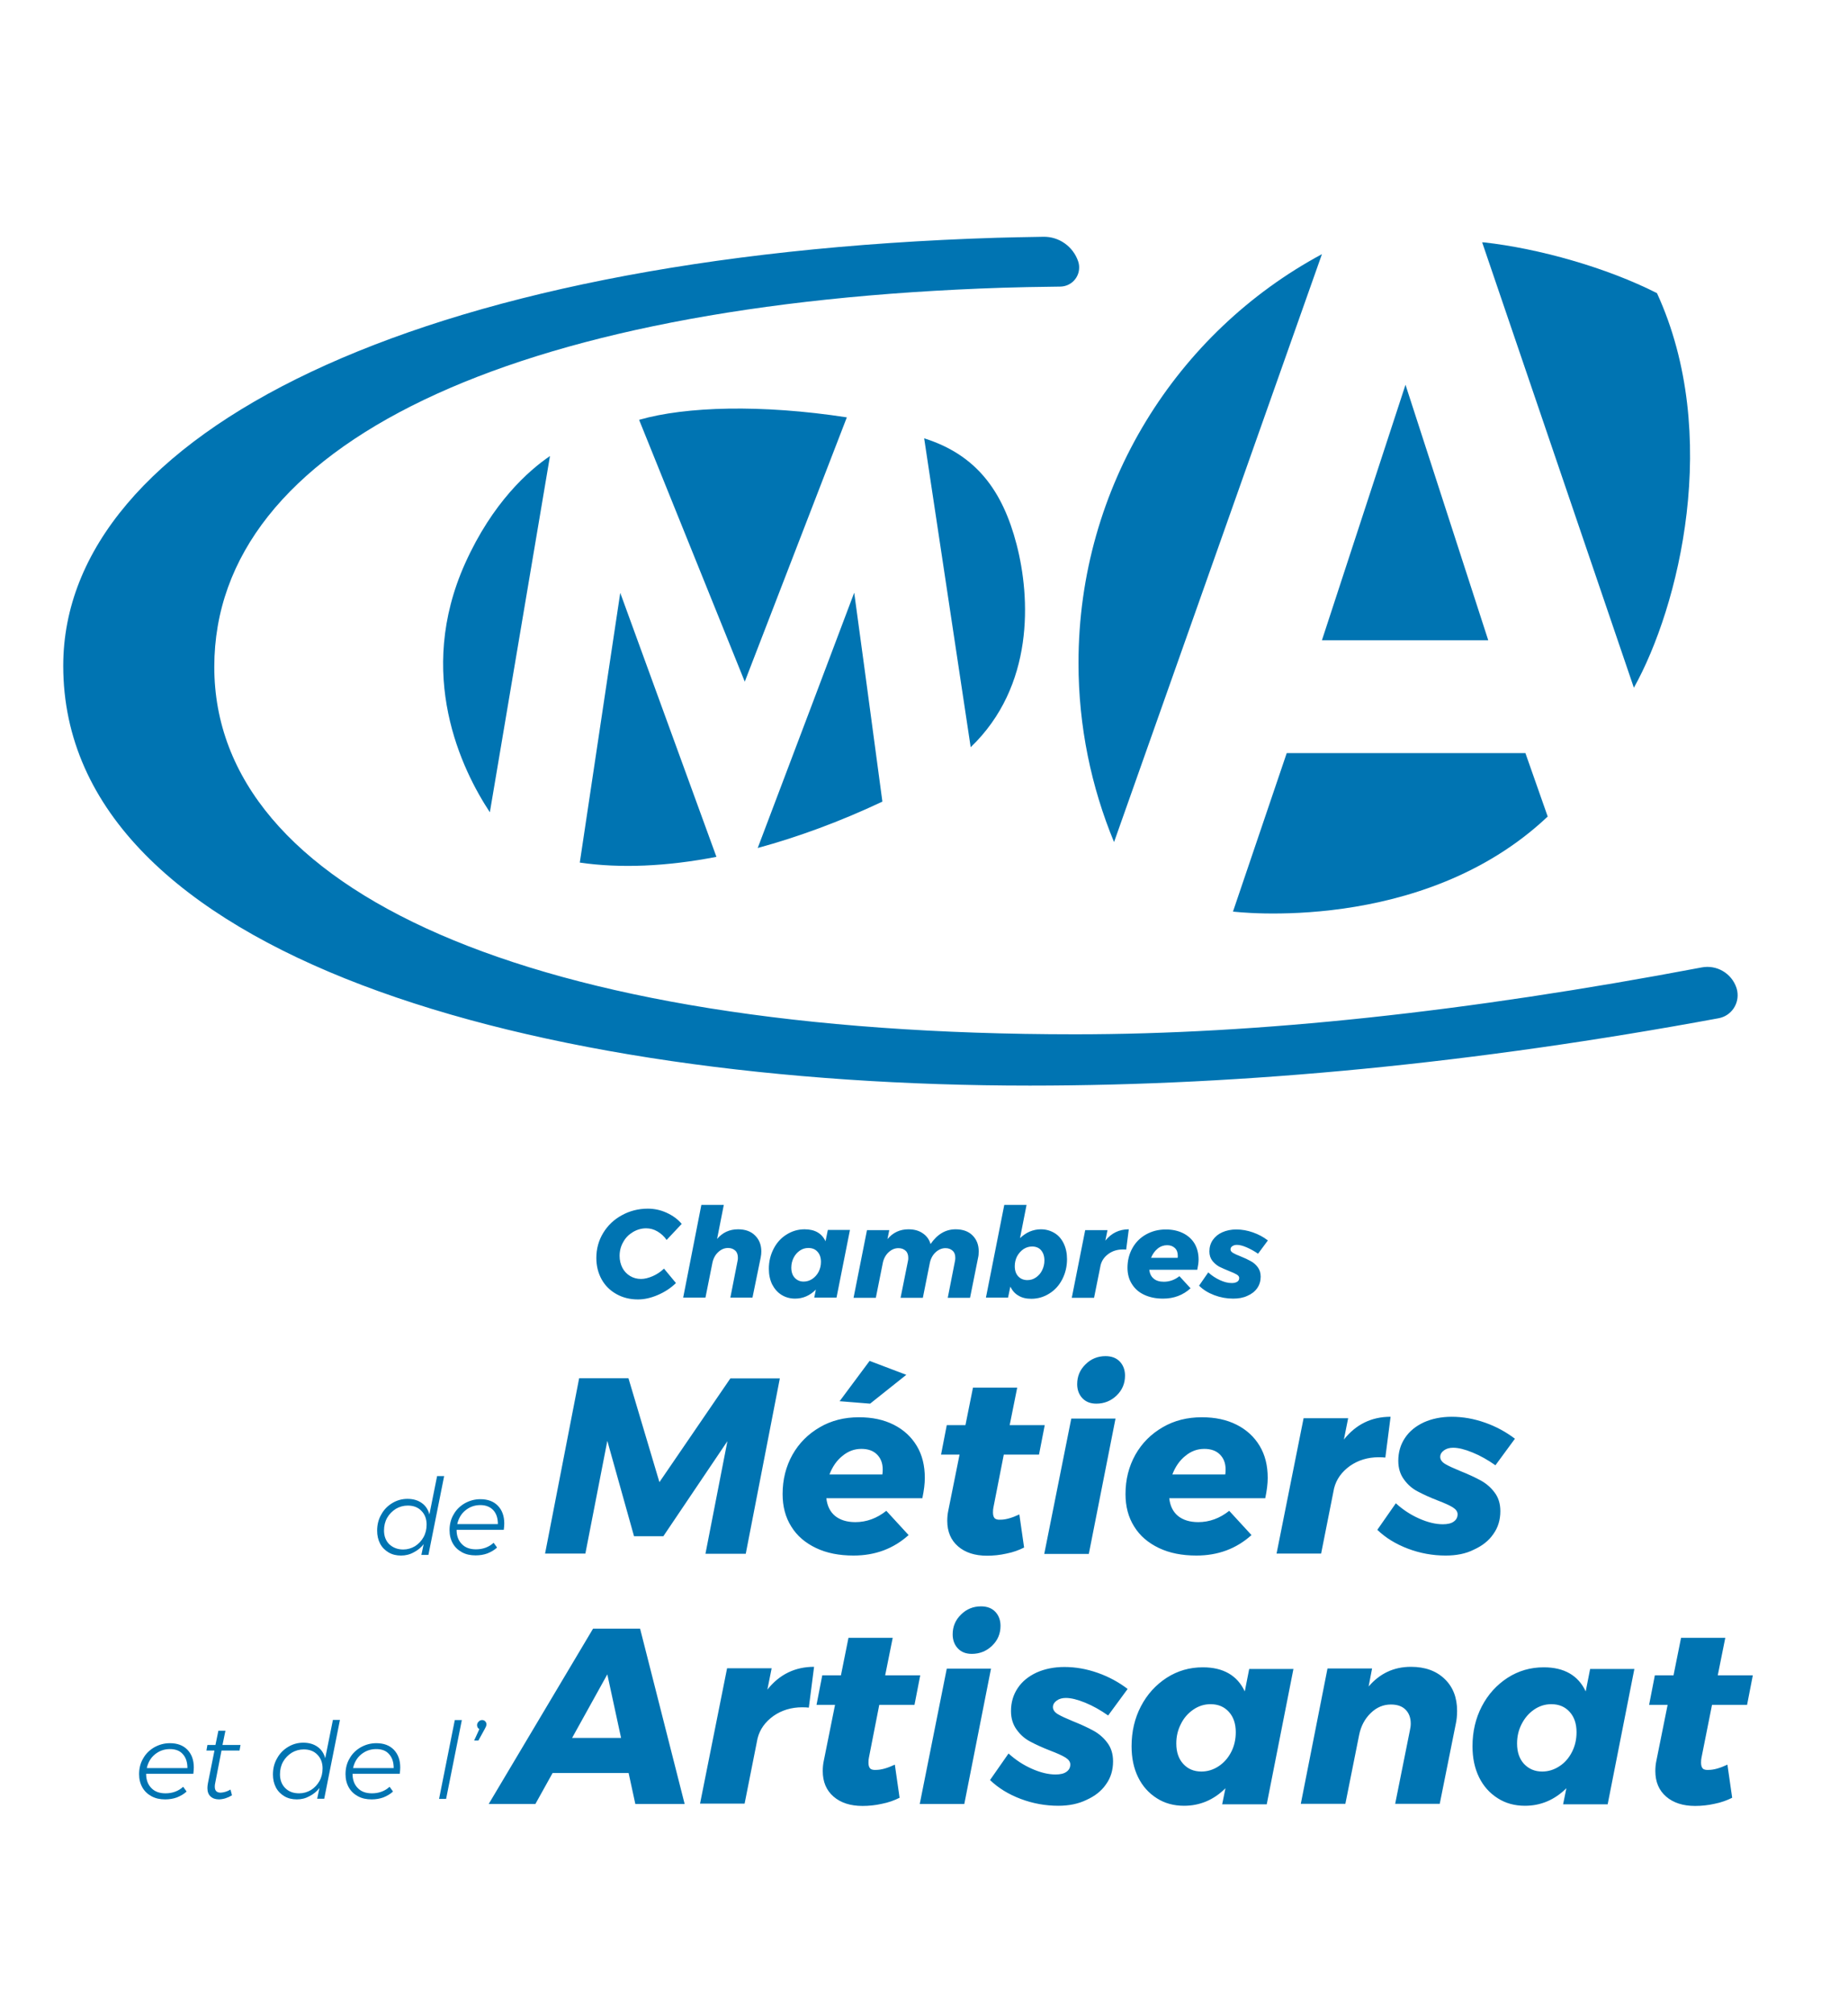 <?xml version="1.0" encoding="utf-8"?>
<!-- Generator: Adobe Illustrator 24.1.0, SVG Export Plug-In . SVG Version: 6.00 Build 0)  -->
<svg version="1.1" id="Calque_1" xmlns="http://www.w3.org/2000/svg" xmlns:xlink="http://www.w3.org/1999/xlink" x="0px" y="0px"
	 viewBox="0 0 1128 1229" style="enable-background:new 0 0 1128 1229;" xml:space="preserve">
<style type="text/css">
	.st0{fill-rule:evenodd;clip-rule:evenodd;fill:#0074B2;}
</style>
<g>
	<path id="de" class="st0" d="M293.2,918.5c-3.5,0-6.5,1.1-9.1,3.2s-4.2,4.9-5,8.4h24.8c0-3.6-0.9-6.4-2.8-8.5
		C299.2,919.6,296.6,918.5,293.2,918.5z M278.7,933.5v0.2c0,3.6,1.1,6.5,3.2,8.6c2.1,2.2,5,3.2,8.6,3.2c2.1,0,4-0.3,5.9-1
		c1.9-0.7,3.5-1.7,4.9-3l2.1,2.9c-1.7,1.6-3.7,2.7-5.9,3.6c-2.2,0.8-4.6,1.2-7.2,1.2c-3.2,0-5.9-0.6-8.3-1.9
		c-2.4-1.3-4.3-3.1-5.6-5.4c-1.3-2.3-2-5-2-8.1c0-3.5,0.8-6.8,2.5-9.6c1.6-2.9,3.9-5.1,6.8-6.8c2.9-1.6,6-2.5,9.5-2.5
		c4.5,0,8.1,1.3,10.7,4c2.6,2.7,3.9,6.3,3.9,10.8c0,1.1-0.1,2.4-0.3,3.9H278.7z M246.1,945.6c2.6,0,5-0.7,7.2-2
		c2.2-1.4,3.9-3.2,5.2-5.5c1.3-2.3,1.9-4.9,1.9-7.7c0-3.5-1.1-6.3-3.2-8.4c-2.1-2.2-4.9-3.2-8.3-3.2c-2.6,0-5.1,0.7-7.3,2
		c-2.2,1.4-4,3.2-5.3,5.5c-1.3,2.3-1.9,4.9-1.9,7.7c0,3.5,1.1,6.3,3.2,8.4C239.9,944.5,242.7,945.6,246.1,945.6z M244.8,949.3
		c-2.9,0-5.4-0.6-7.6-1.9c-2.2-1.3-4-3.1-5.2-5.4c-1.2-2.3-1.8-4.9-1.8-7.9c0-3.6,0.8-6.9,2.5-9.8c1.6-3,3.9-5.3,6.7-7
		c2.8-1.7,5.9-2.6,9.3-2.6s6.3,0.8,8.7,2.5c2.4,1.7,3.9,4,4.7,7l4.7-23.4h4.3l-9.6,48.1h-4.3l1.4-6.6c-1.6,2.2-3.7,3.8-6,5
		C250.1,948.7,247.5,949.3,244.8,949.3z"/>
	<path id="metiers" class="st0" d="M882.4,949.3c-7.9,0-15.6-1.4-23-4.2c-7.4-2.8-13.6-6.6-18.7-11.5l11.3-16.2
		c4.3,3.9,9,7,14.2,9.3c5.2,2.3,10,3.5,14.5,3.5c2.8,0,5.1-0.5,6.6-1.6c1.6-1.1,2.4-2.6,2.4-4.5c0-1.6-1-3-2.9-4.2
		c-1.9-1.2-5-2.6-9.2-4.2c-4.9-1.9-9-3.8-12.2-5.5c-3.3-1.7-6.1-4.1-8.4-7.3c-2.3-3.1-3.5-6.9-3.5-11.4c0-5.3,1.4-10,4.1-14
		c2.7-4.1,6.6-7.2,11.5-9.5c4.9-2.2,10.6-3.4,17-3.4c6.8,0,13.6,1.2,20.4,3.6c6.8,2.4,12.8,5.7,18.2,9.8l-11.9,16.2
		c-4.7-3.3-9.3-5.9-14-7.8c-4.6-1.9-8.6-2.9-11.8-2.9c-2.2,0-4.1,0.5-5.6,1.6c-1.5,1.1-2.3,2.4-2.3,4c0,1.6,1,3.1,3,4.3
		s5.1,2.6,9.2,4.3c5,2,9.1,3.9,12.4,5.7s6.2,4.2,8.5,7.3c2.4,3.1,3.6,6.9,3.6,11.5c0,5.3-1.4,10-4.3,14c-2.8,4.1-6.8,7.2-11.9,9.5
		C894.7,948.2,888.9,949.3,882.4,949.3z M820.3,878.5c7.4-9.3,16.9-13.9,28.5-13.9l-3.2,24.9c-0.9-0.1-2.2-0.2-4-0.2
		c-6.7,0-12.6,1.8-17.6,5.3c-5,3.6-8.3,8.1-9.7,13.7l-7.9,39.8h-27.2l16.5-82.6h27.2L820.3,878.5z M747.9,899.7
		c0.1-0.6,0.2-1.6,0.2-2.9c0-3.9-1.2-6.9-3.5-9.2c-2.3-2.3-5.5-3.4-9.5-3.4c-4.3,0-8.1,1.4-11.6,4.3c-3.5,2.8-6.1,6.6-7.9,11.3
		H747.9z M733.6,864.9c8.1,0,15.2,1.5,21.3,4.6c6.1,3.1,10.7,7.4,14,12.9c3.3,5.5,4.9,12,4.9,19.5c0,3.5-0.5,7.6-1.5,12.4h-58.6
		c0.5,4.7,2.3,8.3,5.3,10.8c3.1,2.5,7.2,3.8,12.4,3.8c6.8,0,13.1-2.3,18.9-6.9l13.6,14.8c-9.2,8.3-20.4,12.5-33.6,12.5
		c-8.8,0-16.4-1.5-22.9-4.6c-6.5-3.1-11.6-7.4-15.1-13.1c-3.6-5.7-5.3-12.3-5.3-19.8c0-8.9,2-16.8,6-24c4-7.1,9.6-12.7,16.7-16.8
		C716.7,866.9,724.7,864.9,733.6,864.9z M674.8,827.6c3.7,0,6.6,1.1,8.7,3.3c2.1,2.2,3.2,5.1,3.2,8.6c0,4.8-1.7,8.8-5.1,12.1
		s-7.6,5-12.4,5c-3.6,0-6.4-1.1-8.5-3.3c-2.1-2.2-3.2-5.1-3.2-8.6c0-4.8,1.7-8.8,5.1-12.1C665.9,829.3,670,827.6,674.8,827.6z
		 M680.9,865.7l-16.3,82.6h-27.2l16.5-82.6H680.9z M606.4,919.8c-0.2,0.8-0.3,1.9-0.3,3.2c0,1.7,0.4,2.9,1.1,3.6
		c0.8,0.7,2,0.9,3.6,0.8c3.1,0,6.9-1.1,11.4-3.2l2.9,20.2c-3.2,1.6-6.7,2.9-10.8,3.7c-4,0.9-8,1.3-11.8,1.3
		c-7.4,0-13.3-1.9-17.7-5.7c-4.4-3.8-6.6-9-6.6-15.6c0-2.1,0.2-4.2,0.6-6.1l6.9-34.3h-11.3l3.5-18h11.4l4.6-22.9h27l-4.6,22.9h21.4
		l-3.5,18h-21.5L606.4,919.8z M530.8,830.5l22.4,8.5l-22.1,17.6l-18.6-1.5L530.8,830.5z M538.6,899.7c0.1-0.6,0.2-1.6,0.2-2.9
		c0-3.9-1.2-6.9-3.5-9.2c-2.3-2.3-5.5-3.4-9.5-3.4c-4.3,0-8.1,1.4-11.6,4.3c-3.5,2.8-6.1,6.6-7.9,11.3H538.6z M524.3,864.9
		c8.1,0,15.2,1.5,21.3,4.6c6.1,3.1,10.7,7.4,14,12.9c3.3,5.5,4.9,12,4.9,19.5c0,3.5-0.5,7.6-1.5,12.4h-58.6
		c0.5,4.7,2.3,8.3,5.3,10.8c3.1,2.5,7.2,3.8,12.4,3.8c6.8,0,13.1-2.3,18.9-6.9l13.6,14.8c-9.2,8.3-20.4,12.5-33.6,12.5
		c-8.8,0-16.4-1.5-22.9-4.6c-6.5-3.1-11.6-7.4-15.1-13.1c-3.6-5.7-5.3-12.3-5.3-19.8c0-8.9,2-16.8,6-24c4-7.1,9.6-12.7,16.7-16.8
		C507.4,866.9,515.4,864.9,524.3,864.9z M445.8,841.2H476l-20.8,107h-24.6l13.4-68.7l-39.1,58h-17.9l-16.3-58.2l-13.4,68.8h-24.6
		l20.8-107h30.1l18.9,63.4L445.8,841.2z"/>
	<path id="et_de_l" class="st0" d="M294.3,1049.7c0.7,0,1.3,0.2,1.8,0.7c0.5,0.5,0.8,1.1,0.8,1.8c0,0.5-0.1,1-0.2,1.3
		c-0.2,0.3-0.4,0.9-0.8,1.6l-3.9,7.1h-2.6l3.2-7c-0.9-0.5-1.4-1.3-1.4-2.4c0-0.8,0.3-1.5,0.9-2.1
		C292.7,1050,293.4,1049.7,294.3,1049.7z M281.9,1049.7l-9.6,48.1H268l9.6-48.1H281.9z M229.6,1067.4c-3.5,0-6.5,1.1-9.1,3.2
		c-2.6,2.1-4.2,4.9-5,8.4h24.8c0-3.6-0.9-6.4-2.8-8.5C235.7,1068.4,233.1,1067.4,229.6,1067.4z M215.2,1082.4v0.2
		c0,3.6,1.1,6.5,3.2,8.6c2.1,2.2,5,3.2,8.6,3.2c2.1,0,4-0.3,5.9-1c1.9-0.7,3.5-1.7,4.9-3l2.1,2.9c-1.7,1.6-3.7,2.7-5.9,3.6
		c-2.2,0.8-4.6,1.2-7.2,1.2c-3.2,0-5.9-0.6-8.3-1.9c-2.4-1.3-4.3-3.1-5.6-5.4c-1.3-2.3-2-5-2-8.1c0-3.5,0.8-6.8,2.5-9.6
		c1.6-2.9,3.9-5.1,6.8-6.8c2.9-1.6,6-2.5,9.5-2.5c4.5,0,8.1,1.3,10.7,4c2.6,2.7,3.9,6.3,3.9,10.8c0,1.1-0.1,2.4-0.3,3.9H215.2z
		 M182.6,1094.4c2.6,0,5-0.7,7.2-2c2.2-1.4,3.9-3.2,5.2-5.5c1.3-2.3,1.9-4.9,1.9-7.7c0-3.5-1.1-6.3-3.2-8.4
		c-2.1-2.2-4.9-3.2-8.3-3.2c-2.6,0-5.1,0.7-7.3,2c-2.2,1.4-4,3.2-5.3,5.5c-1.3,2.3-1.9,4.9-1.9,7.7c0,3.5,1.1,6.3,3.2,8.4
		C176.3,1093.4,179.1,1094.4,182.6,1094.4z M181.2,1098.1c-2.9,0-5.4-0.6-7.6-1.9c-2.2-1.3-4-3.1-5.2-5.4s-1.8-4.9-1.8-7.9
		c0-3.6,0.8-6.9,2.5-9.8c1.6-3,3.9-5.3,6.7-7c2.8-1.7,5.9-2.6,9.3-2.6c3.4,0,6.3,0.8,8.7,2.5c2.4,1.7,3.9,4,4.7,7l4.7-23.4h4.3
		l-9.6,48.1h-4.3l1.4-6.6c-1.6,2.2-3.7,3.8-6,5C186.5,1097.5,184,1098.1,181.2,1098.1z M131.4,1087.9c-0.2,0.8-0.3,1.6-0.3,2.4
		c0,1.3,0.3,2.2,0.9,2.8c0.6,0.6,1.5,0.9,2.7,0.9c1.9-0.1,4-0.7,6-1.9l0.9,3.5c-2.6,1.6-5.2,2.4-7.9,2.5c-2.2,0-3.9-0.6-5.2-1.8
		c-1.3-1.2-1.9-2.9-1.9-5.1c0-0.8,0.1-1.8,0.3-2.9l4-20h-4.9l0.6-3.4h4.9l1.8-8.7h4.3l-1.8,8.7h11l-0.6,3.4h-11L131.4,1087.9z
		 M103.7,1067.4c-3.5,0-6.5,1.1-9.1,3.2c-2.6,2.1-4.2,4.9-5,8.4h24.8c0-3.6-0.9-6.4-2.8-8.5C109.8,1068.4,107.1,1067.4,103.7,1067.4
		z M89.2,1082.4v0.2c0,3.6,1.1,6.5,3.2,8.6c2.1,2.2,5,3.2,8.6,3.2c2.1,0,4-0.3,5.9-1c1.9-0.7,3.5-1.7,4.9-3l2.1,2.9
		c-1.7,1.6-3.7,2.7-5.9,3.6c-2.2,0.8-4.6,1.2-7.2,1.2c-3.2,0-5.9-0.6-8.3-1.9c-2.4-1.3-4.3-3.1-5.6-5.4c-1.3-2.3-2-5-2-8.1
		c0-3.5,0.8-6.8,2.5-9.6c1.6-2.9,3.9-5.1,6.8-6.8c2.9-1.6,6-2.5,9.5-2.5c4.5,0,8.1,1.3,10.7,4s3.9,6.3,3.9,10.8
		c0,1.1-0.1,2.4-0.3,3.9H89.2z"/>
	<path id="artisanat" class="st0" d="M1038.6,1072.5c-0.2,0.8-0.3,1.9-0.3,3.2c0,1.7,0.4,2.9,1.1,3.6s2,0.9,3.6,0.8
		c3.1,0,6.9-1.1,11.4-3.2l2.9,20.2c-3.2,1.6-6.7,2.9-10.8,3.7c-4,0.9-8,1.3-11.8,1.3c-7.4,0-13.3-1.9-17.7-5.7
		c-4.4-3.8-6.6-9-6.6-15.6c0-2.1,0.2-4.2,0.6-6.1l6.9-34.3h-11.3l3.5-18h11.4l4.6-22.9h27l-4.6,22.9h21.4l-3.5,18H1045
		L1038.6,1072.5z M941.3,1081.1c3.8,0,7.3-1.1,10.5-3.2c3.3-2.1,5.8-5,7.7-8.7c1.9-3.7,2.8-7.7,2.8-12.1c0-5.2-1.4-9.3-4.2-12.4
		c-2.8-3.1-6.5-4.7-11.2-4.7c-3.8,0-7.3,1.1-10.5,3.3c-3.2,2.2-5.7,5.1-7.6,8.8s-2.8,7.6-2.8,11.9c0,5.2,1.4,9.3,4.2,12.4
		C933.1,1079.5,936.8,1081.1,941.3,1081.1z M930.8,1102c-6.2,0-11.8-1.5-16.6-4.6c-4.9-3.1-8.7-7.3-11.4-12.8s-4-11.8-4-18.9
		c0-9,1.9-17.1,5.7-24.4c3.8-7.3,9.1-13.1,15.7-17.4c6.7-4.3,14-6.4,22.1-6.4c12.4,0,21,4.9,25.6,14.7l2.7-13.7h27l-16.3,82.6h-27.2
		l2-9.8C948.9,1098.4,940.5,1102,930.8,1102z M861.2,1017.2c8.7,0,15.5,2.5,20.6,7.4c5.1,4.9,7.6,11.4,7.6,19.5c0,3-0.3,5.6-0.8,7.9
		l-9.8,48.8h-27.2l9-44.9c0.3-1.4,0.5-2.7,0.5-4c0-3.7-1.1-6.5-3.2-8.6c-2.1-2.1-5.1-3.1-8.9-3.1c-4.6,0-8.7,1.7-12.3,5.2
		c-3.6,3.5-6,7.9-7.1,13.4l-8.4,42h-27.2l16.3-82.6h27.2l-2.1,11C842.2,1021.3,850.7,1017.2,861.2,1017.2z M733.3,1081.1
		c3.8,0,7.3-1.1,10.5-3.2s5.8-5,7.7-8.7c1.9-3.7,2.8-7.7,2.8-12.1c0-5.2-1.4-9.3-4.2-12.4c-2.8-3.1-6.5-4.7-11.2-4.7
		c-3.8,0-7.3,1.1-10.5,3.3c-3.2,2.2-5.8,5.1-7.6,8.8c-1.9,3.7-2.8,7.6-2.8,11.9c0,5.2,1.4,9.3,4.2,12.4
		C725,1079.5,728.7,1081.1,733.3,1081.1z M722.7,1102c-6.2,0-11.8-1.5-16.6-4.6c-4.9-3.1-8.7-7.3-11.4-12.8c-2.7-5.5-4-11.8-4-18.9
		c0-9,1.9-17.1,5.7-24.4c3.8-7.3,9.1-13.1,15.7-17.4c6.7-4.3,14-6.4,22.1-6.4c12.4,0,21,4.9,25.6,14.7l2.7-13.7h27l-16.3,82.6h-27.2
		l2-9.8C740.9,1098.4,732.4,1102,722.7,1102z M646,1102c-7.9,0-15.6-1.4-23-4.2c-7.4-2.8-13.6-6.6-18.7-11.5l11.3-16.2
		c4.3,3.9,9,7,14.2,9.3c5.2,2.3,10,3.5,14.5,3.5c2.8,0,5.1-0.5,6.6-1.6c1.6-1.1,2.4-2.6,2.4-4.5c0-1.6-1-3-2.9-4.2
		c-1.9-1.2-5-2.6-9.2-4.2c-4.9-1.9-9-3.8-12.2-5.5c-3.3-1.7-6.1-4.1-8.4-7.3c-2.3-3.1-3.5-6.9-3.5-11.4c0-5.3,1.4-10,4.1-14
		c2.7-4.1,6.6-7.2,11.5-9.5c4.9-2.2,10.6-3.4,17-3.4c6.8,0,13.6,1.2,20.4,3.6c6.8,2.4,12.8,5.7,18.2,9.8l-11.9,16.2
		c-4.7-3.3-9.3-5.9-14-7.8c-4.6-1.9-8.6-2.9-11.8-2.9c-2.2,0-4.1,0.5-5.6,1.6s-2.3,2.4-2.3,4c0,1.6,1,3.1,3,4.3
		c2,1.2,5.1,2.6,9.2,4.3c5,2,9.1,3.9,12.4,5.7c3.3,1.8,6.2,4.2,8.5,7.3c2.4,3.1,3.6,6.9,3.6,11.5c0,5.3-1.4,10-4.3,14
		c-2.8,4.1-6.8,7.2-11.9,9.5C658.3,1100.8,652.5,1102,646,1102z M598.8,980.3c3.7,0,6.6,1.1,8.7,3.3c2.1,2.2,3.2,5.1,3.2,8.6
		c0,4.8-1.7,8.8-5.1,12.1c-3.4,3.3-7.6,5-12.4,5c-3.6,0-6.4-1.1-8.5-3.3c-2.1-2.2-3.2-5.1-3.2-8.6c0-4.8,1.7-8.8,5.1-12.1
		C589.9,982,594,980.3,598.8,980.3z M604.9,1018.3l-16.3,82.6h-27.2l16.5-82.6H604.9z M530.4,1072.5c-0.2,0.8-0.3,1.9-0.3,3.2
		c0,1.7,0.4,2.9,1.1,3.6c0.8,0.7,2,0.9,3.6,0.8c3.1,0,6.9-1.1,11.4-3.2l2.9,20.2c-3.2,1.6-6.7,2.9-10.8,3.7c-4,0.9-8,1.3-11.8,1.3
		c-7.4,0-13.3-1.9-17.7-5.7c-4.4-3.8-6.6-9-6.6-15.6c0-2.1,0.2-4.2,0.6-6.1l6.9-34.3h-11.3l3.5-18h11.4l4.6-22.9h27l-4.6,22.9h21.4
		l-3.5,18h-21.5L530.4,1072.5z M468.4,1031.1c7.4-9.3,16.9-13.9,28.5-13.9l-3.2,24.9c-0.9-0.1-2.2-0.2-4-0.2
		c-6.7,0-12.6,1.8-17.6,5.3c-5,3.6-8.3,8.1-9.7,13.7l-7.9,39.8h-27.2l16.5-82.6H471L468.4,1031.1z M349.2,1060.6h29.9l-8.4-38.8
		L349.2,1060.6z M387.8,1100.9l-4.1-18.9h-46.4l-10.5,18.9h-28.5l63.7-107h28.7l27.2,107H387.8z"/>
	<path id="chambres" class="st0" d="M752.7,792.5c-4,0-7.8-0.7-11.5-2.1s-6.8-3.3-9.3-5.8l5.6-8.1c2.1,1.9,4.5,3.5,7.1,4.7
		c2.6,1.2,5,1.8,7.3,1.8c1.4,0,2.5-0.3,3.3-0.8c0.8-0.5,1.2-1.3,1.2-2.3c0-0.8-0.5-1.5-1.5-2.1c-1-0.6-2.5-1.3-4.6-2.1
		c-2.4-1-4.5-1.9-6.1-2.7c-1.6-0.9-3-2.1-4.2-3.6c-1.2-1.6-1.8-3.4-1.8-5.7c0-2.6,0.7-5,2.1-7c1.4-2,3.3-3.6,5.8-4.7
		c2.5-1.1,5.3-1.7,8.5-1.7c3.4,0,6.8,0.6,10.2,1.8c3.4,1.2,6.4,2.8,9.1,4.9l-6,8.1c-2.3-1.6-4.7-2.9-7-3.9c-2.3-1-4.3-1.5-5.9-1.5
		c-1.1,0-2.1,0.3-2.8,0.8c-0.8,0.5-1.1,1.2-1.1,2s0.5,1.5,1.5,2.1c1,0.6,2.5,1.3,4.6,2.1c2.5,1,4.6,2,6.2,2.9
		c1.7,0.9,3.1,2.1,4.3,3.7c1.2,1.6,1.8,3.5,1.8,5.8c0,2.6-0.7,5-2.1,7c-1.4,2-3.4,3.6-6,4.7C758.9,792,756,792.5,752.7,792.5z
		 M718.8,767.7c0.1-0.3,0.1-0.8,0.1-1.5c0-1.9-0.6-3.5-1.8-4.6c-1.2-1.1-2.7-1.7-4.7-1.7c-2.1,0-4.1,0.7-5.8,2.1
		c-1.7,1.4-3.1,3.3-4,5.6H718.8z M711.6,750.3c4.1,0,7.6,0.8,10.6,2.3c3,1.5,5.4,3.7,7,6.4c1.6,2.8,2.4,6,2.4,9.7
		c0,1.7-0.3,3.8-0.8,6.2h-29.3c0.3,2.3,1.1,4.1,2.7,5.4c1.5,1.3,3.6,1.9,6.2,1.9c3.4,0,6.6-1.1,9.5-3.4l6.8,7.4
		c-4.6,4.2-10.2,6.3-16.8,6.3c-4.4,0-8.2-0.8-11.4-2.3c-3.3-1.5-5.8-3.7-7.6-6.6c-1.8-2.8-2.7-6.2-2.7-9.9c0-4.4,1-8.4,3-12
		c2-3.6,4.8-6.4,8.4-8.4S707.2,750.3,711.6,750.3z M674.7,757.1c3.7-4.6,8.5-6.9,14.3-6.9l-1.6,12.4c-0.5-0.1-1.1-0.1-2-0.1
		c-3.4,0-6.3,0.9-8.8,2.7c-2.5,1.8-4.1,4.1-4.8,6.9l-4,19.9h-13.6l8.2-41.3H676L674.7,757.1z M630,760.7c-1.9,0-3.6,0.5-5.3,1.6
		c-1.6,1.1-2.9,2.6-3.9,4.4c-0.9,1.8-1.4,3.8-1.4,6c0,2.6,0.7,4.7,2.1,6.2s3.3,2.3,5.6,2.3c1.9,0,3.6-0.5,5.2-1.6
		c1.6-1.1,2.9-2.5,3.8-4.4c0.9-1.8,1.4-3.8,1.4-6c0-2.6-0.7-4.7-2.1-6.3C634.2,761.5,632.3,760.7,630,760.7z M635.3,750.2
		c3.2,0,5.9,0.8,8.4,2.3s4.3,3.7,5.6,6.4c1.3,2.7,2,5.9,2,9.5c0,4.5-1,8.6-2.9,12.3c-1.9,3.7-4.5,6.6-7.9,8.7c-3.3,2.1-7,3.2-11,3.2
		c-3.1,0-5.7-0.6-7.8-1.9c-2.2-1.2-3.8-3.1-5-5.5l-1.4,6.7h-13.5l11.2-56.6h13.6l-4,20.3c1.8-1.7,3.8-3.1,5.9-4
		C630.7,750.7,632.9,750.2,635.3,750.2z M583.3,750.2c4.3,0,7.8,1.2,10.3,3.7c2.5,2.5,3.8,5.7,3.8,9.7c0,1.5-0.1,2.8-0.4,4
		l-4.9,24.4h-13.6l4.4-22.4c0.2-0.8,0.2-1.5,0.2-2.1c0-1.8-0.5-3.2-1.6-4.2s-2.5-1.6-4.4-1.6c-2.2,0-4.3,0.9-6.1,2.6
		c-1.8,1.7-3,4-3.5,6.7l-4.2,21h-13.6l4.5-22.4c0.2-0.7,0.2-1.4,0.2-2c0-1.8-0.5-3.3-1.6-4.3c-1.1-1-2.5-1.6-4.4-1.6
		c-2.3,0-4.3,0.9-6.1,2.6c-1.8,1.7-3,4-3.5,6.7l-4.2,21H521l8.2-41.3h13.6l-1.1,5.5c3.3-4,7.6-6,12.8-6c3.5,0,6.4,0.8,8.7,2.4
		c2.4,1.6,4,3.8,4.8,6.6C572.1,753.2,577.2,750.2,583.3,750.2z M490.5,782.1c1.9,0,3.6-0.5,5.3-1.6c1.6-1.1,2.9-2.5,3.9-4.4
		c0.9-1.8,1.4-3.8,1.4-6c0-2.6-0.7-4.7-2.1-6.2c-1.4-1.6-3.3-2.3-5.6-2.3c-1.9,0-3.6,0.5-5.2,1.6c-1.6,1.1-2.9,2.6-3.8,4.4
		c-0.9,1.8-1.4,3.8-1.4,6c0,2.6,0.7,4.7,2.1,6.2S488.3,782.1,490.5,782.1z M485.3,792.5c-3.1,0-5.9-0.8-8.3-2.3
		c-2.4-1.5-4.3-3.7-5.7-6.4c-1.3-2.7-2-5.9-2-9.5c0-4.5,1-8.5,2.9-12.2s4.5-6.6,7.9-8.7c3.3-2.1,7-3.2,11-3.2
		c6.2,0,10.5,2.4,12.8,7.3l1.4-6.9h13.5l-8.2,41.3H497l1-4.9C494.3,790.7,490.1,792.5,485.3,792.5z M450.5,750.2
		c4.3,0,7.8,1.2,10.3,3.7c2.6,2.5,3.9,5.8,3.9,9.8c0,1.1-0.1,2.4-0.4,3.8l-5,24.4h-13.5l4.4-22.4c0.2-0.7,0.2-1.4,0.2-2
		c0-1.8-0.5-3.3-1.6-4.3c-1.1-1-2.5-1.6-4.4-1.6c-2.3,0-4.3,0.9-6.1,2.6c-1.8,1.7-3,4-3.5,6.7l-4.2,21H417l11.1-56.6h13.7l-4.1,20.8
		C441,752.2,445.2,750.2,450.5,750.2z M395.4,737.6c4,0,7.8,0.8,11.5,2.5c3.7,1.7,6.8,3.9,9.2,6.8l-9.2,9.8
		c-1.5-2.2-3.4-3.9-5.6-5.2c-2.2-1.3-4.5-1.9-6.9-1.9c-2.9,0-5.6,0.8-8.1,2.3c-2.5,1.5-4.5,3.5-5.9,6.1c-1.5,2.6-2.2,5.4-2.2,8.5
		c0,2.6,0.6,5,1.7,7.2c1.1,2.1,2.7,3.8,4.7,5c2,1.2,4.2,1.8,6.7,1.8c2.2,0,4.5-0.6,7.1-1.7c2.5-1.1,4.8-2.6,6.9-4.6l7.3,8.8
		c-3.2,3.1-6.9,5.5-11.1,7.3c-4.2,1.8-8.2,2.7-12.1,2.7c-4.9,0-9.3-1.1-13.2-3.3s-6.9-5.2-9-9c-2.1-3.8-3.2-8.2-3.2-13
		c0-5.6,1.4-10.7,4.2-15.3c2.8-4.6,6.6-8.2,11.4-10.8C384.3,739,389.6,737.6,395.4,737.6z"/>
	<g>
		<path id="a_4_" class="st0" d="M931.1,459.6H785.4l-32.8,96.7c0,0,115.4,14.5,192.1-58L931.1,459.6"/>
		<path id="a_3_" class="st0" d="M658.3,404.6c0,38.7,7.8,75.7,21.7,109.3l126.9-358.8C718.5,202.6,658.3,296.5,658.3,404.6"/>
		<path id="a_2_" class="st0" d="M1011.4,178.9c-30.7-15.6-72.2-27.3-105.7-31h-1l92.6,271.8C1024.8,370.5,1051,265.1,1011.4,178.9"
			/>
		<path id="m_1_" class="st0" d="M521.4,361.7c-2.7,7.2-46.6,123.5-58.9,155.8c24.6-6.7,50.2-16.1,76.1-28.3
			C532.6,444.1,522.3,368,521.4,361.7z M353.9,526.4c24.7,3.6,53,2.4,83.4-3.5c-7.1-19.5-55.9-153.4-58.7-161.1
			C374.7,387.2,373.2,398.1,353.9,526.4z"/>
		<path id="a_1_" class="st0" d="M335.7,278.3c-13.2,9-35,28.3-51.7,65.3c-30.6,67.9-2.1,126.2,15,152.1L335.7,278.3"/>
		<path id="m" class="st0" d="M390.1,256.2c14.4,35.7,62,153.7,64.5,159.8c2.4-6.3,49.3-127.6,62.3-161.3
			C464.8,246.7,418.7,248,390.1,256.2"/>
		<path id="m_2_" class="st0" d="M620.5,332.2c-8.5-32.7-24.6-54.7-56.4-64.7l28.4,188.5C631.4,418.7,629,364.8,620.5,332.2z"/>
		<path id="c" class="st0" d="M656.2,631.2c-333.7,0-525.4-87.9-525.4-224.2c0-135.8,180.7-221.6,481-231.4
			c8.4-0.3,20.2-0.5,35.4-0.7c6.5-0.1,11.6-5.4,11.5-11.8c0-1.2-0.2-2.4-0.6-3.6c-3.1-9.1-11.7-15.2-21.3-15
			c-12.1,0.2-21.5,0.4-28.4,0.6C252,156.2,38.6,265.2,38.6,406.3c0,178,289.5,256.2,590,256.2c132,0,272.2-13.7,420.4-41.1
			c7.7-1.4,12.8-8.8,11.4-16.6c-0.1-0.7-0.3-1.3-0.5-2c-3-8.9-12.1-14.2-21.3-12.4C895.1,617.6,767.7,631.2,656.2,631.2z"/>
		<polyline id="a" class="st0" points="806.9,390.7 908.4,390.7 857.9,234.8 806.9,390.7 		"/>
	</g>
</g>
</svg>
